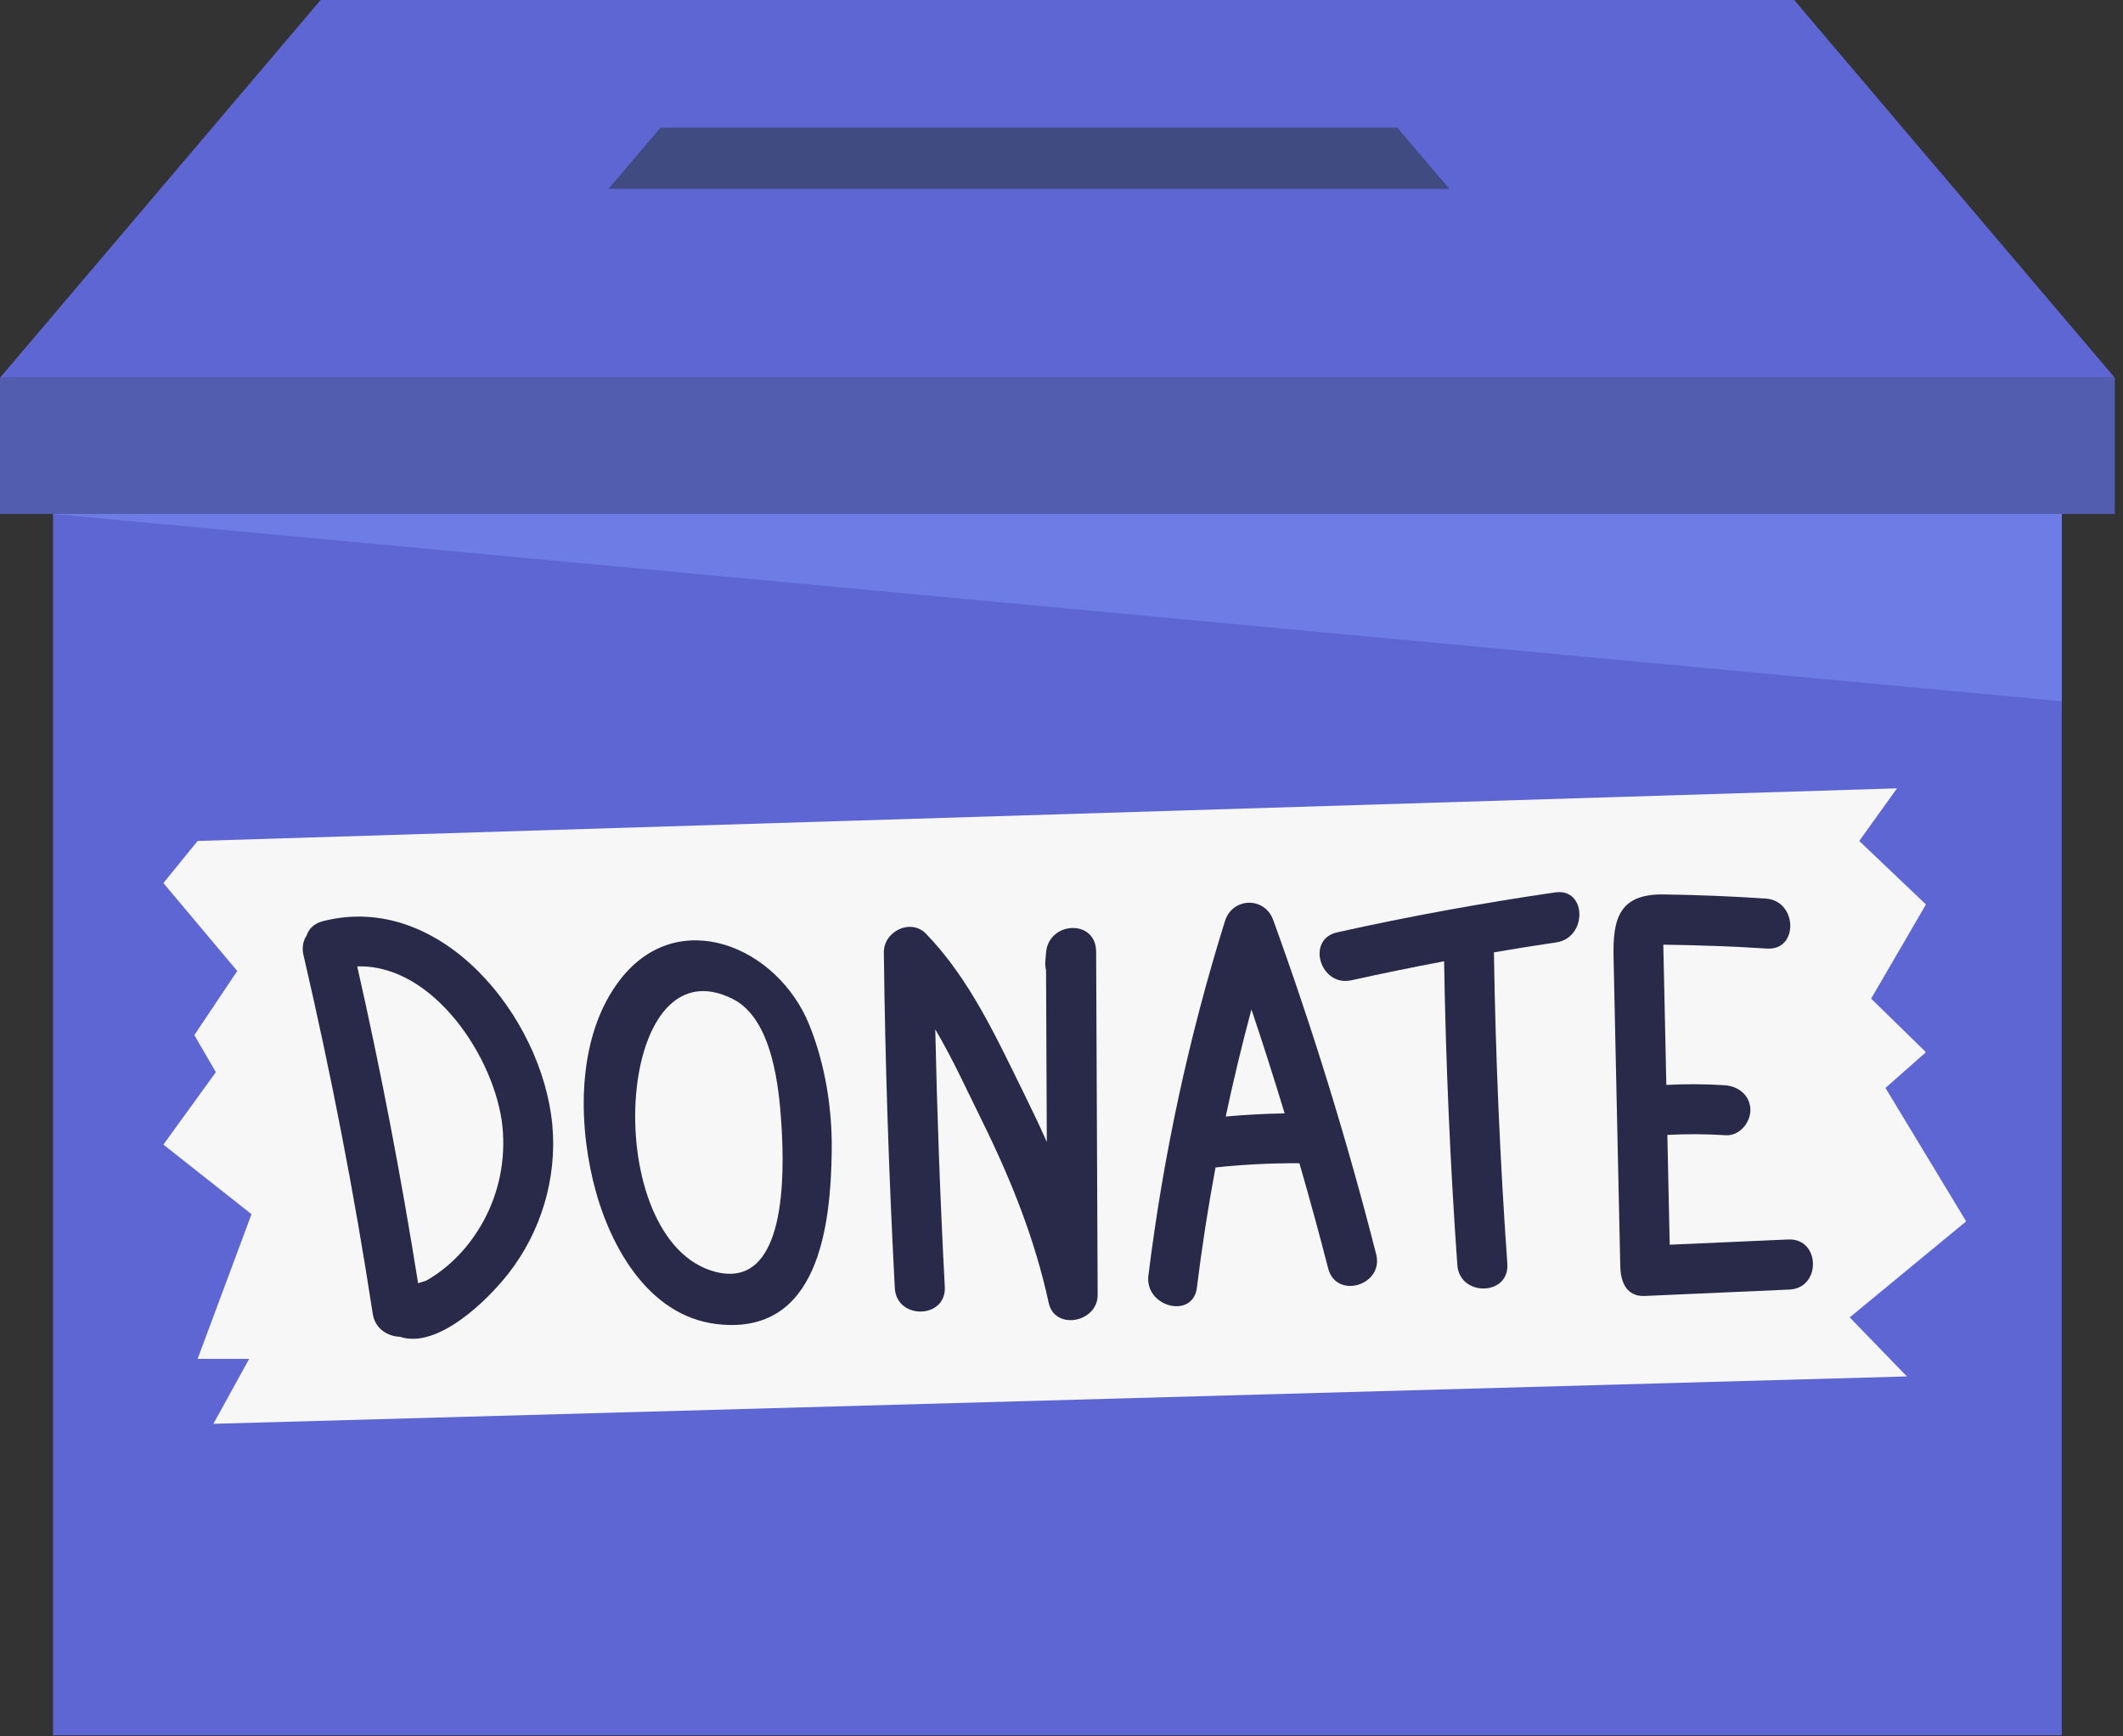 <svg width="214" height="175" viewBox="0 0 214 175" fill="none" xmlns="http://www.w3.org/2000/svg">
<rect x="0" y="0" width="214" height="175" fill="#333333" stroke="none"/>
<g clip-path="url(#clip0_29_9)">
<path d="M207.827 44.236H5.346V174.895H207.827V44.236Z" fill="#5D66D3"/>
<path d="M180.852 0H106.591H32.321L0 38.074H106.591H213.173L180.852 0Z" fill="#5D66D3"/>
<path d="M213.173 38.074H0V51.799H213.173V38.074Z" fill="#525DAF"/>
<path d="M66.57 12.876L61.335 19.037H146.093L140.858 12.876H66.57Z" fill="#404B82"/>
<path d="M5.346 51.8L207.827 70.676V51.8H5.346Z" fill="#6E7DE5"/>
<path d="M19.921 84.758L191.221 79.455L187.414 84.758L194.136 91.157L188.612 100.651L194.136 106.047L190.057 109.651L198.19 123.096L186.453 132.776L192.216 138.725L21.51 143.501L25.114 136.957H19.921L25.352 122.373L16.471 115.362L21.757 108.061L19.59 104.322L23.915 97.863L16.471 88.999L19.921 84.758Z" fill="#F7F7F7"/>
<path d="M55.675 113.39C54.681 102.537 44.465 89.764 32.525 92.849C31.641 93.078 31.131 93.631 30.91 94.276C30.57 94.803 30.408 95.466 30.587 96.24C33.366 108.206 35.712 120.265 37.573 132.41C37.802 133.931 39.086 134.688 40.309 134.73C44.142 136.005 49.182 130.991 51.213 128.399C54.536 124.183 56.168 118.744 55.675 113.39ZM48.706 123.121C47.916 124.549 46.93 125.866 45.749 126.988C44.907 127.795 43.981 128.492 42.969 129.07C42.655 129.164 42.383 129.257 42.145 129.334C40.437 118.625 38.406 107.976 36.009 97.404C43.683 97.149 49.93 106.685 50.644 113.518C50.983 116.832 50.321 120.189 48.706 123.121Z" fill="#292949"/>
<path d="M73.038 95.22C69.434 94.132 65.499 94.939 62.576 98.653C58.267 104.135 58.224 112.464 59.763 118.94C61.25 125.203 65.159 132.623 72.281 133.455C82.531 134.645 83.746 123.563 83.84 115.948C83.891 111.69 83.168 107.228 81.57 103.277C79.981 99.35 76.684 96.316 73.038 95.22ZM72.188 128.203C60.307 125.263 61.837 94.514 73.913 100.71C77.865 102.741 78.537 109.583 78.775 113.458C79.055 118.132 79.361 129.971 72.188 128.203Z" fill="#292949"/>
<path d="M105.443 96.019C105.418 96.325 105.392 96.631 105.367 96.936C105.341 97.251 105.384 97.523 105.443 97.778C105.469 103.548 105.494 109.319 105.52 115.098C104.814 113.509 104.066 111.928 103.293 110.364C100.489 104.687 97.794 98.713 93.35 94.115C91.794 92.509 89.067 93.885 89.092 95.993C89.228 107.271 89.602 118.549 90.197 129.818C90.367 133.048 95.406 132.946 95.237 129.699C94.778 121.047 94.463 112.396 94.276 103.744C96.044 106.744 97.514 109.974 99.01 113.008C101.916 118.889 104.313 124.88 105.707 131.297C106.319 134.144 110.653 133.277 110.645 130.515C110.594 118.982 110.542 107.449 110.491 95.908C110.466 92.594 105.69 92.849 105.443 96.019Z" fill="#292949"/>
<path d="M138.716 126.402C135.81 115.005 132.351 103.778 128.339 92.721C127.481 90.35 124.234 90.427 123.478 92.832C119.832 104.509 117.265 116.416 115.761 128.552C115.37 131.739 120.257 132.988 120.648 129.776C121.149 125.713 121.778 121.676 122.526 117.665C125.339 117.367 128.152 117.223 130.982 117.24C131.994 120.758 132.971 124.285 133.88 127.838C134.688 130.999 139.524 129.546 138.716 126.402ZM123.554 112.532C124.319 108.911 125.186 105.316 126.147 101.738C127.319 105.214 128.424 108.707 129.495 112.217C127.515 112.243 125.535 112.353 123.554 112.532Z" fill="#292949"/>
<path d="M156.759 89.942C149.382 91.021 142.056 92.347 134.781 93.97C131.62 94.675 133.073 99.503 136.235 98.797C139.337 98.109 142.447 97.472 145.566 96.885C145.736 107.1 146.178 117.307 146.9 127.497C147.13 130.718 152.17 130.625 151.94 127.378C151.201 116.925 150.75 106.463 150.589 95.984C152.68 95.627 154.77 95.287 156.869 94.981C160.039 94.514 159.963 89.475 156.759 89.942Z" fill="#292949"/>
<path d="M180.257 124.923C176.272 125.101 172.294 125.271 168.308 125.45L168.07 114.384C170.042 114.282 172.005 114.291 173.977 114.418C175.337 114.503 176.467 113.118 176.442 111.843C176.408 110.382 175.226 109.472 173.866 109.379C171.895 109.251 169.931 109.243 167.968 109.345L167.662 95.211C171.147 95.262 174.623 95.373 178.099 95.602C181.337 95.815 181.201 90.775 177.98 90.563C174.555 90.333 171.13 90.197 167.696 90.146C163.234 90.087 162.563 92.56 162.648 96.452C162.725 100.005 162.801 103.557 162.878 107.109C163.022 113.857 163.175 120.605 163.319 127.353C163.319 127.464 163.328 127.566 163.328 127.676C163.362 129.155 163.923 130.693 165.776 130.617C170.645 130.404 175.515 130.192 180.385 129.971C183.606 129.818 183.504 124.778 180.257 124.923Z" fill="#292949"/>
</g>
<defs>
<clipPath id="clip0_29_9">
<rect width="213.5" height="175" fill="white"/>
</clipPath>
</defs>
</svg>
